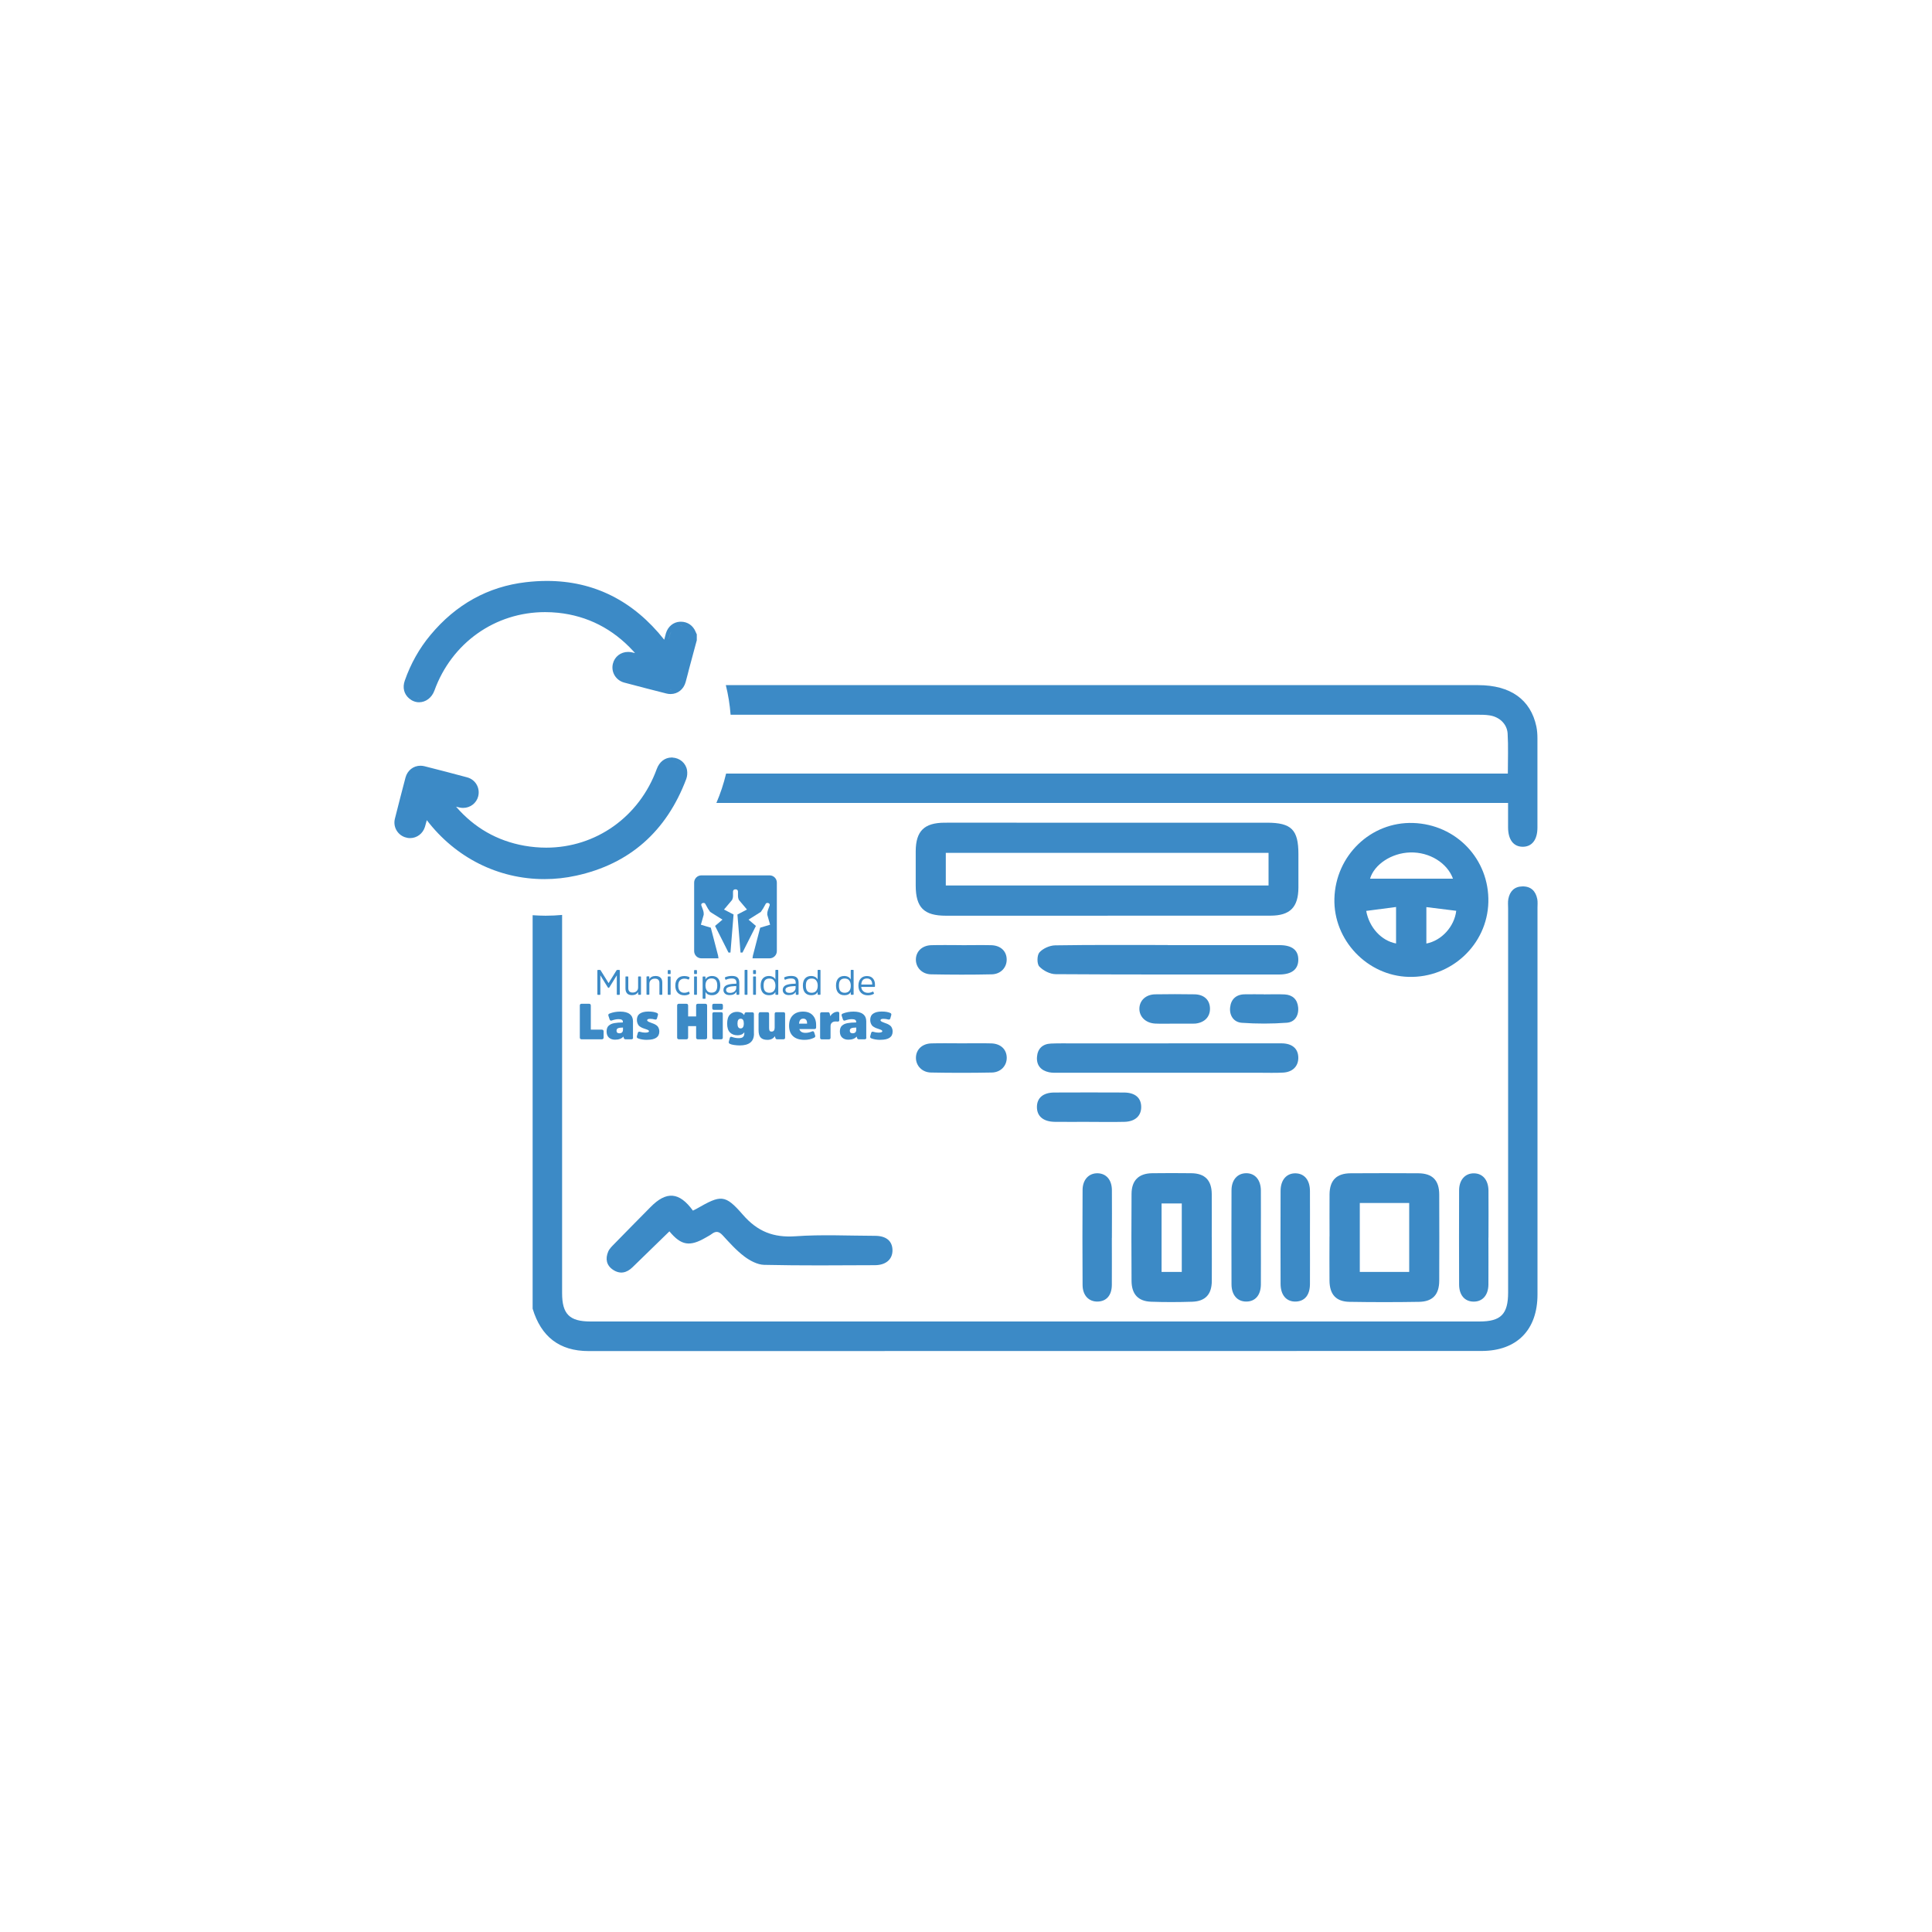 <?xml version="1.0" encoding="UTF-8"?>
<svg id="Capa_1" data-name="Capa 1" xmlns="http://www.w3.org/2000/svg" viewBox="0 0 350 350">
  <defs>
    <style>
      .cls-1 {
        fill: #3c8ac6;
        stroke-width: 0px;
      }
    </style>
  </defs>
  <g>
    <path class="cls-1" d="M139.39,158.58h-12.33c-.72,0-1.31.59-1.31,1.31v12.41c0,.72.59,1.31,1.31,1.31h3.1c-.02-.16-.04-.32-.07-.48l-1.32-5.07-1.8-.54.51-1.8s.04-.41-.11-.83l-.31-.85s-.11-.24.13-.4c0,0,.36-.19.56.07l.49.88.41.61,2.23,1.4-1.34,1.14,2.43,4.82h.36l.56-6.89-1.73-.9,1.46-1.73s.17-.34.17-.69v-.79s-.04-.45.45-.45.45.45.45.45v.79c0,.34.17.69.17.69l1.46,1.73-1.73.9.56,6.89h.36l2.43-4.82-1.34-1.14,2.23-1.4.41-.61.49-.88c.2-.26.56-.07.56-.07.24.16.13.4.13.4l-.31.85c-.15.43-.11.83-.11.83l.51,1.8-1.8.54-1.32,5.07c-.02.16-.05.32-.07.48h3.1c.72,0,1.31-.59,1.31-1.31v-12.41c0-.72-.59-1.31-1.31-1.31Z"/>
    <g>
      <path class="cls-1" d="M110.12,178.89l-1.36-2.2v3.43c0,.07-.03.11-.1.11h-.33c-.07,0-.11-.04-.11-.11v-4.31c0-.07.04-.1.11-.1h.34c.06,0,.1.02.13.06l1.45,2.33,1.45-2.33s.07-.06.13-.06h.34c.07,0,.11.03.11.1v4.31c0,.07-.04.11-.11.11h-.33c-.07,0-.1-.04-.1-.11v-3.43l-1.36,2.2s-.07.07-.12.07-.1-.02-.12-.07Z"/>
      <path class="cls-1" d="M113.3,176.99c0-.07.03-.1.1-.1h.32c.06,0,.1.03.1.1v2c0,.55.26.82.79.82.29,0,.53-.08.71-.25.18-.17.28-.39.28-.68v-1.89c0-.07.03-.1.1-.1h.32c.06,0,.1.03.1.1v3.13c0,.07-.03.1-.1.1h-.32c-.07,0-.1-.03-.1-.1v-.43c-.2.39-.57.59-1.11.59-.4,0-.7-.11-.89-.32-.19-.21-.29-.51-.29-.89v-2.09Z"/>
      <path class="cls-1" d="M119.98,180.12c0,.07-.03.1-.1.1h-.32c-.07,0-.1-.03-.1-.1v-2.03c0-.53-.27-.8-.82-.8-.31,0-.55.09-.73.26-.18.17-.27.4-.27.69v1.87c0,.07-.03.1-.1.1h-.32c-.06,0-.1-.03-.1-.1v-3.13c0-.07.03-.1.1-.1h.31c.07,0,.1.03.1.1v.42c.21-.39.59-.59,1.15-.59.39,0,.69.11.9.32s.3.51.3.89v2.1Z"/>
      <path class="cls-1" d="M121.49,176.36c0,.07-.03.1-.1.1h-.32c-.06,0-.1-.03-.1-.1v-.52c0-.07.03-.1.1-.1h.32c.06,0,.1.03.1.1v.52ZM121.49,180.12c0,.07-.03.1-.1.1h-.32c-.06,0-.1-.03-.1-.1v-3.13c0-.07.03-.1.1-.1h.32c.06,0,.1.03.1.1v3.13Z"/>
      <path class="cls-1" d="M122.77,177.27c.29-.3.68-.45,1.16-.45.38,0,.69.06.92.19.06.03.08.07.07.12l-.11.26c-.03.06-.07.08-.14.05-.21-.1-.43-.15-.68-.15-.35,0-.63.11-.82.32-.2.21-.3.53-.3.95s.1.74.29.96c.2.22.46.33.8.33.28,0,.53-.06.77-.19.06-.03.11,0,.12.05l.1.26s-.02.08-.08.12c-.24.15-.54.22-.9.22-.5,0-.9-.15-1.19-.46s-.44-.73-.44-1.29.14-.98.43-1.28Z"/>
      <path class="cls-1" d="M126.26,176.36c0,.07-.03.1-.1.1h-.32c-.06,0-.1-.03-.1-.1v-.52c0-.07.03-.1.1-.1h.32c.06,0,.1.03.1.1v.52ZM126.26,180.12c0,.07-.03.1-.1.1h-.32c-.06,0-.1-.03-.1-.1v-3.13c0-.07.03-.1.1-.1h.32c.06,0,.1.03.1.1v3.13Z"/>
      <path class="cls-1" d="M127.8,177.45c.09-.2.24-.36.46-.47.21-.11.46-.17.73-.17.46,0,.83.15,1.09.44.26.29.4.73.4,1.3s-.13,1-.4,1.3-.63.44-1.09.44c-.61,0-1-.21-1.18-.62v1.17c0,.07-.03.1-.1.1h-.32c-.07,0-.1-.03-.1-.1v-3.84c0-.07.03-.1.1-.1h.31c.06,0,.1.03.1.1v.46ZM128.09,179.5c.19.22.46.33.8.33s.61-.1.79-.31c.18-.2.26-.53.26-.98s-.09-.77-.26-.98c-.18-.2-.44-.31-.79-.31s-.61.11-.8.33c-.19.22-.29.54-.29.95s.1.73.29.95Z"/>
      <path class="cls-1" d="M133.91,180.12c0,.07-.03.1-.1.1h-.29c-.06,0-.1-.03-.1-.1v-.46c-.23.41-.64.61-1.24.61-.35,0-.63-.08-.82-.25-.2-.17-.3-.39-.3-.68,0-.18.04-.34.12-.47.08-.13.18-.24.31-.32s.3-.15.51-.2.42-.09.64-.11c.22-.02.48-.03.77-.04v-.18c0-.27-.07-.46-.2-.58-.13-.12-.35-.18-.66-.18-.35,0-.69.07-1.03.22-.06.02-.1,0-.12-.06l-.08-.27c-.01-.05,0-.09.06-.11.34-.16.74-.24,1.22-.24s.8.1,1.01.3c.21.2.32.5.32.91v2.1ZM133.4,178.63c-.21,0-.37.02-.5.03s-.27.02-.43.04c-.16.02-.29.05-.39.08-.09.03-.19.07-.28.12s-.16.11-.2.18c-.04.07-.06.16-.06.26,0,.15.06.28.18.38s.3.15.52.15c.36,0,.64-.09.84-.27.2-.18.3-.4.3-.67v-.29Z"/>
      <path class="cls-1" d="M135.41,180.12c0,.07-.03.1-.1.1h-.32c-.06,0-.1-.03-.1-.1v-4.32c0-.06.03-.1.1-.1h.32c.06,0,.1.03.1.1v4.32Z"/>
      <path class="cls-1" d="M136.95,176.36c0,.07-.03.1-.1.1h-.32c-.06,0-.1-.03-.1-.1v-.52c0-.07.03-.1.1-.1h.32c.06,0,.1.03.1.1v.52ZM136.95,180.12c0,.07-.03.1-.1.1h-.32c-.06,0-.1-.03-.1-.1v-3.13c0-.07.03-.1.1-.1h.32c.06,0,.1.03.1.1v3.13Z"/>
      <path class="cls-1" d="M140.48,179.67c-.18.42-.58.62-1.19.62-.46,0-.83-.15-1.09-.44s-.4-.73-.4-1.3.13-1,.4-1.3c.26-.29.63-.44,1.09-.44.27,0,.52.06.73.17.21.11.36.27.45.47v-1.65c0-.06.03-.1.1-.1h.32c.07,0,.1.03.1.1v4.32c0,.07-.03.1-.1.1h-.32c-.06,0-.1-.03-.1-.1v-.46ZM140.19,177.6c-.19-.22-.46-.33-.81-.33s-.61.1-.79.31c-.18.2-.26.53-.26.98s.09.77.26.98c.18.2.44.31.79.31s.62-.11.81-.33c.19-.22.29-.54.29-.95s-.1-.73-.29-.95Z"/>
      <path class="cls-1" d="M144.65,180.12c0,.07-.03.1-.1.1h-.29c-.06,0-.1-.03-.1-.1v-.46c-.23.41-.64.61-1.24.61-.35,0-.63-.08-.82-.25-.2-.17-.3-.39-.3-.68,0-.18.04-.34.12-.47.08-.13.18-.24.31-.32s.3-.15.51-.2.42-.09.64-.11c.22-.02.48-.03.77-.04v-.18c0-.27-.07-.46-.2-.58-.13-.12-.35-.18-.66-.18-.35,0-.69.07-1.03.22-.06.02-.1,0-.12-.06l-.08-.27c-.01-.05,0-.09.06-.11.34-.16.74-.24,1.22-.24s.8.1,1.01.3c.21.2.32.5.32.91v2.1ZM144.15,178.63c-.21,0-.37.02-.5.03s-.27.02-.43.04c-.16.02-.29.05-.39.08-.09.03-.19.07-.28.12-.09.05-.16.11-.2.18s-.06.16-.06.26c0,.15.06.28.18.38.12.1.3.15.52.15.36,0,.64-.09.84-.27.2-.18.3-.4.3-.67v-.29Z"/>
      <path class="cls-1" d="M148.13,179.67c-.18.42-.58.62-1.19.62-.46,0-.83-.15-1.09-.44-.26-.29-.4-.73-.4-1.3s.13-1,.4-1.3c.26-.29.63-.44,1.09-.44.27,0,.52.06.73.17.21.11.36.27.45.47v-1.65c0-.06.03-.1.1-.1h.32c.07,0,.1.03.1.1v4.32c0,.07-.03.1-.1.1h-.32c-.06,0-.1-.03-.1-.1v-.46ZM147.85,177.6c-.19-.22-.46-.33-.81-.33s-.61.1-.79.31c-.18.2-.26.53-.26.98s.09.77.26.98c.18.2.44.31.79.31s.62-.11.81-.33c.19-.22.29-.54.29-.95s-.1-.73-.29-.95Z"/>
      <path class="cls-1" d="M154.13,179.67c-.18.42-.58.62-1.19.62-.46,0-.83-.15-1.09-.44-.26-.29-.4-.73-.4-1.3s.13-1,.4-1.3c.26-.29.63-.44,1.09-.44.27,0,.52.06.73.17.21.11.36.27.45.47v-1.65c0-.06.03-.1.1-.1h.32c.07,0,.1.03.1.1v4.32c0,.07-.03.1-.1.1h-.32c-.06,0-.1-.03-.1-.1v-.46ZM153.84,177.6c-.19-.22-.46-.33-.81-.33s-.61.1-.79.31c-.18.2-.26.53-.26.98s.09.77.26.98c.18.2.44.31.79.31s.62-.11.81-.33c.19-.22.29-.54.29-.95s-.1-.73-.29-.95Z"/>
      <path class="cls-1" d="M158.09,179.65c.06-.03.11-.01.14.06l.1.24s-.01.09-.07.12c-.31.16-.65.24-1.04.24-.53,0-.94-.16-1.25-.47s-.46-.74-.46-1.27.14-.99.41-1.29.65-.46,1.13-.46.82.14,1.08.43c.26.29.38.66.38,1.12v.32c0,.07-.04.1-.11.1h-2.38c.02.32.14.57.36.77.22.2.5.3.86.3.3,0,.58-.07.84-.21ZM156.03,178.36h1.98v-.03c0-.33-.08-.59-.24-.78-.16-.19-.4-.29-.72-.29-.64,0-.98.37-1.02,1.1Z"/>
      <path class="cls-1" d="M107.02,186.53h2c.22,0,.33.11.33.33v1.09c0,.22-.11.33-.33.33h-3.65c-.22,0-.33-.11-.33-.33v-5.78c0-.22.11-.33.33-.33h1.33c.22,0,.33.11.33.33v4.36Z"/>
      <path class="cls-1" d="M114.69,187.97c0,.21-.1.31-.31.31h-1.05c-.17,0-.28-.08-.32-.24l-.08-.26c-.31.38-.82.57-1.51.57-.45,0-.81-.12-1.1-.37-.28-.25-.43-.62-.43-1.11,0-.23.03-.43.09-.61.06-.18.15-.32.28-.44.13-.11.27-.21.43-.29s.36-.13.59-.18c.24-.04.48-.07.71-.09.24-.01.52-.03.85-.03v-.14c0-.31-.26-.46-.78-.46-.37,0-.78.08-1.23.24-.19.07-.32,0-.39-.19l-.22-.67c-.06-.18,0-.31.19-.39.6-.24,1.25-.36,1.95-.36.76,0,1.33.15,1.72.45.39.3.59.73.59,1.3v2.96ZM112.86,186.15c-.43,0-.73.05-.91.13-.18.08-.26.23-.26.45,0,.15.04.26.13.34.09.08.21.12.37.12.45,0,.67-.22.67-.67v-.37Z"/>
      <path class="cls-1" d="M117.22,188.38c-.63,0-1.18-.09-1.64-.27-.18-.07-.25-.2-.2-.39l.17-.6c.05-.19.18-.26.39-.2.33.1.64.15.93.15.47,0,.7-.09.7-.26,0-.08-.05-.14-.15-.2s-.27-.12-.51-.2c-.2-.07-.34-.12-.43-.15-.09-.03-.22-.09-.39-.19-.17-.09-.3-.19-.38-.29s-.16-.24-.23-.42c-.07-.18-.1-.38-.1-.6,0-.51.18-.89.55-1.14s.88-.37,1.53-.37,1.13.08,1.53.25c.18.07.25.2.2.39l-.17.6c-.05.19-.18.25-.39.2-.28-.08-.57-.12-.86-.12-.35,0-.53.09-.53.26,0,.06.03.12.1.17.07.05.14.1.22.13s.2.08.37.15c.21.08.37.14.48.18.11.04.24.11.39.2.15.09.27.19.35.29.08.1.14.22.2.38.06.15.09.33.09.53,0,1.01-.73,1.51-2.2,1.51Z"/>
      <path class="cls-1" d="M126.11,185.89h-1.45v2.06c0,.22-.11.33-.33.33h-1.33c-.22,0-.33-.11-.33-.33v-5.78c0-.22.11-.33.33-.33h1.33c.22,0,.33.11.33.33v1.97h1.45v-1.97c0-.22.11-.33.33-.33h1.33c.22,0,.33.11.33.33v5.78c0,.22-.11.33-.33.33h-1.33c-.22,0-.33-.11-.33-.33v-2.06Z"/>
      <path class="cls-1" d="M130.96,182.63c0,.21-.1.31-.31.31h-1.31c-.21,0-.31-.1-.31-.31v-.48c0-.21.1-.31.31-.31h1.31c.21,0,.31.1.31.31v.48ZM130.94,187.97c0,.21-.1.31-.31.31h-1.27c-.21,0-.31-.1-.31-.31v-4.29c0-.21.1-.31.31-.31h1.27c.21,0,.31.1.31.31v4.29Z"/>
      <path class="cls-1" d="M136.59,187.27c0,1.41-.86,2.12-2.59,2.12-.32,0-.66-.03-1.01-.08-.35-.05-.61-.12-.77-.21-.18-.08-.24-.22-.19-.39l.18-.67c.05-.2.18-.26.39-.19.41.15.81.22,1.21.22s.65-.07.8-.22c.15-.15.23-.36.23-.64v-.21c-.25.36-.66.55-1.23.55s-1.03-.17-1.37-.51-.51-.87-.51-1.6.16-1.27.49-1.62c.33-.35.77-.52,1.32-.52s.99.2,1.27.59l.07-.26c.04-.16.15-.24.32-.24h1.07c.21,0,.31.1.31.31v3.59ZM134.17,184.55c-.38,0-.57.29-.57.87s.19.89.57.89.58-.3.58-.89-.19-.87-.58-.87Z"/>
      <path class="cls-1" d="M137.44,183.68c0-.21.1-.31.31-.31h1.27c.21,0,.31.1.31.31v2.55c0,.22.03.38.09.49s.18.16.35.16c.38,0,.57-.24.57-.73v-2.47c0-.21.1-.31.31-.31h1.27c.21,0,.31.1.31.31v4.29c0,.21-.1.31-.31.31h-1.13c-.17,0-.28-.08-.32-.24l-.1-.32c-.29.44-.74.66-1.34.66-.56,0-.96-.14-1.22-.41-.26-.27-.39-.73-.39-1.36v-2.93Z"/>
      <path class="cls-1" d="M147.11,186.85c.19-.08.32-.02.39.19l.18.56c.05.16,0,.29-.19.39-.51.26-1.09.39-1.75.39-.9,0-1.59-.22-2.07-.66-.48-.44-.72-1.07-.72-1.9s.23-1.44.68-1.89c.45-.45,1.07-.67,1.84-.67s1.34.22,1.75.65.63,1.02.63,1.76v.44c0,.21-.1.31-.31.31h-2.73c.13.46.5.69,1.11.69.4,0,.8-.09,1.19-.26ZM144.98,184.75c-.12.15-.2.38-.23.69h1.46v-.06c0-.56-.23-.84-.69-.84-.24,0-.42.07-.54.22Z"/>
      <path class="cls-1" d="M150,183.37c.16,0,.27.09.31.26l.11.47c.12-.22.29-.41.53-.57s.5-.24.79-.24c.11,0,.19.02.23.07.05.05.07.12.07.22v1.24c0,.16-.09.25-.26.25-.04,0-.1,0-.19-.01-.08,0-.15-.01-.21-.01-.3,0-.52.08-.68.23-.16.15-.24.36-.24.63v2.07c0,.21-.1.31-.31.31h-1.27c-.21,0-.31-.1-.31-.31v-4.29c0-.21.1-.31.31-.31h1.13Z"/>
      <path class="cls-1" d="M156.95,187.97c0,.21-.1.31-.31.31h-1.05c-.17,0-.28-.08-.32-.24l-.08-.26c-.31.38-.82.57-1.51.57-.45,0-.81-.12-1.1-.37-.28-.25-.43-.62-.43-1.11,0-.23.03-.43.09-.61.06-.18.15-.32.28-.44.13-.11.27-.21.43-.29s.36-.13.59-.18c.24-.04.48-.07.71-.09.24-.01.52-.03.85-.03v-.14c0-.31-.26-.46-.78-.46-.37,0-.78.08-1.23.24-.19.07-.32,0-.39-.19l-.22-.67c-.06-.18,0-.31.19-.39.6-.24,1.25-.36,1.95-.36.76,0,1.33.15,1.72.45.39.3.59.73.59,1.3v2.96ZM155.12,186.15c-.43,0-.73.05-.91.13-.18.08-.26.23-.26.45,0,.15.04.26.13.34.09.08.21.12.37.12.45,0,.67-.22.67-.67v-.37Z"/>
      <path class="cls-1" d="M159.49,188.38c-.63,0-1.18-.09-1.64-.27-.18-.07-.25-.2-.2-.39l.17-.6c.05-.19.18-.26.39-.2.33.1.64.15.93.15.47,0,.7-.09.7-.26,0-.08-.05-.14-.15-.2s-.27-.12-.51-.2c-.2-.07-.34-.12-.43-.15-.09-.03-.22-.09-.39-.19-.17-.09-.3-.19-.38-.29s-.16-.24-.23-.42c-.07-.18-.1-.38-.1-.6,0-.51.18-.89.55-1.14s.88-.37,1.53-.37,1.13.08,1.53.25c.18.07.25.2.2.39l-.17.6c-.05.19-.18.25-.39.2-.28-.08-.57-.12-.86-.12-.35,0-.53.09-.53.26,0,.06.03.12.1.17.07.05.14.1.22.13s.2.08.37.15c.21.08.37.14.48.18.11.04.24.11.39.2.15.09.27.19.35.29.08.1.14.22.2.38.06.15.09.33.09.53,0,1.01-.73,1.51-2.2,1.51Z"/>
    </g>
  </g>
  <path class="cls-1" d="M200.66,165.89c-9.77,0-19.54,0-29.3,0-3.98,0-5.46-1.48-5.47-5.46,0-2.07,0-4.14,0-6.22.02-3.64,1.52-5.15,5.21-5.17,4.5-.02,9,0,13.5,0,14.98,0,29.95,0,44.93,0,4.43,0,5.69,1.27,5.69,5.71,0,2.01,0,4.03,0,6.04-.02,3.57-1.51,5.09-5.07,5.09-9.83.01-19.65,0-29.48,0ZM229.81,154.5h-58.47v5.91h58.47v-5.91Z"/>
  <path class="cls-1" d="M241.74,162.79c.21-7.81,6.6-13.95,14.26-13.7,7.82.26,13.82,6.57,13.63,14.34-.19,7.67-6.69,13.76-14.45,13.54-7.51-.21-13.64-6.68-13.44-14.18ZM263.22,159.18c-1.02-2.82-4.22-4.85-7.75-4.75-3.42.09-6.53,2.21-7.27,4.75h15.03ZM258.4,164.32v6.61c2.74-.52,5.07-3.05,5.41-5.93-1.73-.21-3.46-.43-5.41-.67ZM252.91,164.31c-1.95.26-3.67.48-5.41.71.56,3.05,2.78,5.41,5.41,5.9v-6.61Z"/>
  <path class="cls-1" d="M240.86,223.99c0-2.54-.02-5.09,0-7.63.03-2.56,1.28-3.8,3.84-3.81,4.08-.02,8.16-.03,12.24,0,2.56.02,3.78,1.26,3.79,3.85.02,5.21.02,10.41,0,15.62-.01,2.49-1.18,3.78-3.65,3.82-4.2.07-8.4.07-12.6,0-2.45-.04-3.61-1.34-3.63-3.85-.03-2.66,0-5.32,0-7.99ZM246.34,217.93v12.49h8.95v-12.49h-8.95Z"/>
  <path class="cls-1" d="M125.54,219.31c.29-.15.5-.25.7-.36,4.37-2.5,5.09-2.63,8.34,1.11,2.65,3.05,5.55,4.18,9.54,3.9,4.77-.34,9.59-.09,14.38-.08,2.02,0,3.13.91,3.18,2.54.05,1.67-1.14,2.77-3.18,2.78-6.69.03-13.38.09-20.07-.06-1.22-.03-2.58-.76-3.6-1.53-1.45-1.1-2.69-2.49-3.93-3.84-.66-.71-1.22-.79-1.97-.22-.33.25-.71.43-1.06.64-2.93,1.71-4.48,1.44-6.6-1.12-2.23,2.17-4.46,4.34-6.69,6.51-1.07,1.04-2.27,1.29-3.53.45-1.21-.81-1.41-2.01-.87-3.29.22-.52.68-.96,1.09-1.38,2.19-2.25,4.4-4.48,6.6-6.71,2.86-2.9,5.19-2.74,7.67.68Z"/>
  <path class="cls-1" d="M219.53,224.11c0,2.66.02,5.32,0,7.98-.02,2.39-1.17,3.65-3.54,3.73-2.48.08-4.97.09-7.45,0-2.35-.08-3.53-1.36-3.55-3.76-.03-5.26-.04-10.52,0-15.79.02-2.45,1.31-3.7,3.75-3.73,2.36-.03,4.73-.03,7.09,0,2.45.03,3.67,1.28,3.69,3.76.03,2.6,0,5.2,0,7.8ZM214.09,230.42v-12.4h-3.66v12.4h3.66Z"/>
  <path class="cls-1" d="M211.56,171.22c6.75,0,13.49,0,20.24,0,2.29,0,3.42.92,3.4,2.67-.02,1.73-1.2,2.65-3.47,2.65-13.49,0-26.98.03-40.48-.06-1.02,0-2.27-.64-2.98-1.4-.44-.48-.42-2.03.03-2.54.64-.72,1.86-1.26,2.84-1.28,6.8-.11,13.61-.06,20.41-.06Z"/>
  <path class="cls-1" d="M211.7,189.01c6.81,0,13.61-.01,20.42,0,2,0,3.08.98,3.08,2.63,0,1.52-1.02,2.57-2.73,2.67-1.42.08-2.84.03-4.26.03-12.07,0-24.14,0-36.22,0-.65,0-1.32.04-1.94-.09-1.46-.31-2.3-1.24-2.19-2.77.11-1.51,1.02-2.37,2.54-2.43,1.42-.06,2.84-.03,4.26-.03,5.68,0,11.36,0,17.04,0Z"/>
  <path class="cls-1" d="M269.64,224.2c0,2.84.02,5.68,0,8.52-.02,1.92-1.07,3.09-2.67,3.08-1.61,0-2.64-1.17-2.64-3.11-.02-5.68-.02-11.36,0-17.04,0-1.9,1.09-3.1,2.67-3.09,1.59,0,2.63,1.2,2.65,3.12.03,2.84,0,5.68,0,8.52Z"/>
  <path class="cls-1" d="M201.42,224.27c0,2.84.02,5.68,0,8.52-.02,1.87-.97,2.95-2.54,3-1.62.05-2.75-1.1-2.76-3-.04-5.74-.03-11.48,0-17.22.01-1.89,1.16-3.07,2.76-3.02,1.53.05,2.53,1.19,2.55,3.02.03,2.9,0,5.8,0,8.7Z"/>
  <path class="cls-1" d="M228.42,224.19c0,2.84.02,5.68,0,8.52-.02,1.94-1.04,3.09-2.66,3.08-1.6,0-2.65-1.18-2.66-3.11-.02-5.68-.02-11.36,0-17.04,0-1.91,1.09-3.1,2.68-3.1,1.58,0,2.62,1.2,2.64,3.12.02,2.84,0,5.68,0,8.52Z"/>
  <path class="cls-1" d="M237.31,224.28c0,2.78.02,5.56,0,8.34-.01,2-.95,3.12-2.57,3.17-1.68.05-2.74-1.15-2.75-3.19-.02-5.62-.02-11.24,0-16.86,0-2.02,1.12-3.24,2.77-3.18,1.57.06,2.54,1.24,2.55,3.2.02,2.84,0,5.68,0,8.52Z"/>
  <path class="cls-1" d="M197.29,203.23c-2.07,0-4.15.03-6.22,0-2.09-.03-3.25-1.04-3.22-2.73.02-1.62,1.14-2.57,3.14-2.58,4.21-.02,8.41-.02,12.62,0,2.02.01,3.11.95,3.13,2.59.02,1.63-1.1,2.68-3.05,2.72-2.13.05-4.27.01-6.4.01Z"/>
  <path class="cls-1" d="M174.22,171.23c1.78,0,3.55-.04,5.33,0,1.71.04,2.79,1.06,2.82,2.55.04,1.46-1.05,2.69-2.69,2.73-3.67.08-7.34.07-11.01,0-1.64-.03-2.76-1.24-2.75-2.68.01-1.47,1.13-2.55,2.79-2.6,1.83-.05,3.67-.01,5.51-.01Z"/>
  <path class="cls-1" d="M174.24,189.01c1.78,0,3.55-.04,5.33.01,1.71.05,2.78,1.07,2.81,2.57.03,1.46-1.06,2.68-2.71,2.71-3.67.07-7.34.07-11.01,0-1.64-.03-2.75-1.26-2.73-2.7.02-1.47,1.14-2.54,2.81-2.58,1.83-.05,3.67-.01,5.51-.01Z"/>
  <path class="cls-1" d="M212.82,185.44c-1.18,0-2.37.05-3.55-.01-1.74-.09-2.91-1.27-2.86-2.77.06-1.45,1.18-2.5,2.87-2.53,2.37-.04,4.74-.04,7.11,0,1.74.03,2.77,1.01,2.81,2.54.04,1.53-.97,2.58-2.64,2.76-.12.01-.24.01-.36.01-1.13,0-2.25,0-3.38,0Z"/>
  <path class="cls-1" d="M229.01,180.14c1.24,0,2.48-.05,3.72.01,1.43.08,2.3.9,2.44,2.32.15,1.52-.61,2.71-2.07,2.81-2.7.2-5.43.2-8.13.01-1.46-.1-2.28-1.31-2.12-2.79.15-1.46,1.07-2.34,2.61-2.37,1.18-.03,2.36,0,3.54,0,0,0,0,0,0,0Z"/>
  <g>
    <path class="cls-1" d="M132.36,129.48c45.07,0,90.14,0,135.21,0,.77,0,1.55,0,2.3.12,1.75.27,3.14,1.54,3.25,3.28.14,2.35.04,4.71.04,7.26h-2.57c-46.35,0-92.7,0-139.05,0-.44,1.84-1.03,3.62-1.76,5.32,46.94,0,93.88,0,140.81,0h2.61c0,1.61,0,3.02,0,4.43.01,2.22.97,3.49,2.64,3.51,1.68.01,2.68-1.26,2.68-3.47,0-5.39,0-10.79,0-16.18,0-.71-.05-1.43-.19-2.12-1.03-4.9-4.7-7.51-10.54-7.51-45.43,0-90.87,0-136.3,0,.43,1.73.72,3.51.86,5.33Z"/>
    <path class="cls-1" d="M278.49,162.87c-.29-1.46-1.16-2.32-2.7-2.29-1.46.03-2.28.9-2.54,2.27-.11.57-.04,1.18-.04,1.77,0,23.17,0,46.34,0,69.52,0,3.93-1.3,5.26-5.19,5.26-53.68,0-107.37,0-161.05,0-3.81,0-5.14-1.35-5.14-5.13,0-22.84,0-45.68,0-68.52-.98.09-1.98.14-2.99.14-.79,0-1.57-.04-2.35-.09v71.28c1.52,5.02,4.79,7.68,10.15,7.68,53.92-.01,107.84,0,161.76-.02,6.4,0,10.13-3.83,10.13-10.22,0-23.35,0-46.7,0-70.05,0-.53.06-1.08-.04-1.6Z"/>
  </g>
  <g>
    <path class="cls-1" d="M126.15,114.76l-.05-.11-.07-.17c-.47-1.16-1.47-1.85-2.67-1.85-.06,0-.11,0-.17,0-1.2.06-2.18.86-2.55,2.09-.06.2-.11.4-.16.6l-.07.27-.08.3c-5.6-7.07-12.75-10.65-21.26-10.65-1.24,0-2.52.08-3.81.23-6.85.8-12.67,4.02-17.29,9.58-2.01,2.41-3.57,5.19-4.64,8.25-.44,1.25-.15,2.43.79,3.23.53.45,1.15.69,1.8.69,1.22,0,2.31-.83,2.78-2.12,3.12-8.63,10.99-14.21,20.05-14.21.78,0,1.57.04,2.35.12,5.33.56,9.92,2.9,13.64,6.96.1.11.2.23.3.34-.18-.04-.36-.09-.54-.13-.24-.05-.48-.08-.71-.08-1.34,0-2.45.86-2.76,2.14-.37,1.51.54,3.02,2.07,3.42,2.57.68,5.13,1.35,7.6,1.97.26.07.52.1.78.1,1.3,0,2.37-.85,2.73-2.17.13-.46.25-.93.37-1.39.09-.34.17-.68.26-1.02.31-1.17.62-2.34.94-3.5l.42-1.55.03-.1v-1.08l-.06-.14ZM75.92,126.46c-.12,0-.24-.01-.36-.04.14.03.27.03.41.03-.02,0-.03,0-.05,0ZM97.9,106.03c.39-.02.79-.04,1.17-.04,0,0,.02,0,.03,0-.4,0-.8.02-1.2.03ZM111.71,121.2c.11.81.7,1.5,1.58,1.73-.88-.23-1.47-.93-1.58-1.73ZM113.55,118.86c.08,0,.16-.02.24-.02.01,0,.03,0,.04,0-.1,0-.19,0-.28.01ZM116.92,119.44c-.34-.04-.67-.11-.99-.18.32.07.65.14.99.18h0ZM120.66,117.58c-.09-.12-.16-.22-.22-.31.06.09.13.19.22.31h0ZM121.16,115.74c.07-.27.13-.54.21-.8.06-.21.15-.39.26-.56-.1.17-.19.35-.25.56-.08.26-.14.53-.21.8ZM121.47,124.97s-.04,0-.06,0c.08,0,.17,0,.25,0-.06,0-.12.02-.19.02ZM123.24,113.38s.09,0,.13,0c.11,0,.21.03.32.05-.15-.02-.29-.05-.44-.04Z"/>
    <path class="cls-1" d="M121.82,137.23s-.1,0-.14,0c-1.22,0-2.23.78-2.71,2.1-3.15,8.64-11.01,14.23-20.02,14.23-1.31,0-2.64-.12-3.96-.35-4.93-.88-9.08-3.26-12.37-7.07.21.05.41.1.62.15.22.05.44.07.66.07,1.29,0,2.42-.86,2.73-2.1.38-1.52-.49-3.02-1.98-3.43-2.52-.68-5.13-1.36-7.75-2.02-.24-.06-.49-.09-.74-.09-1.28,0-2.36.86-2.7,2.14-.6,2.27-1.23,4.71-1.92,7.45-.36,1.42.41,2.86,1.79,3.35.31.11.63.17.96.17,1.24,0,2.32-.82,2.69-2.03.12-.4.23-.81.34-1.22,5.21,6.8,12.92,10.68,21.31,10.68,1.92,0,3.86-.21,5.76-.63,9.63-2.1,16.34-7.99,19.93-17.51.18-.48.23-1.07.14-1.61-.22-1.27-1.31-2.2-2.64-2.27ZM73.09,145.28c.36-1.42.72-2.84,1.1-4.25.04-.13.08-.26.14-.38-.05.12-.1.25-.14.38-.37,1.41-.73,2.83-1.1,4.25ZM74.29,151.05c-.06,0-.12-.01-.19-.02.08,0,.16.01.23,0-.02,0-.03,0-.05,0ZM75.96,139.47c.07,0,.13-.02.2-.02.02,0,.03,0,.05,0-.08,0-.17,0-.25.01ZM84.2,145.57c-.1.01-.2.02-.3.02-.01,0-.02,0-.03,0,.11,0,.22,0,.33-.02ZM80.71,144.86c.49.13.95.25,1.4.36-.44-.11-.9-.24-1.4-.36h0ZM76.99,146.85h0c.1.13.17.22.23.3-.06-.08-.13-.17-.23-.3ZM98.63,158.49s-.08,0-.12,0c.57,0,1.13-.01,1.71-.05-.53.03-1.06.05-1.58.05ZM121.79,137.98c-.05,0-.1,0-.15,0,.02,0,.03,0,.05,0,.04,0,.07,0,.11,0,.84.04,1.57.54,1.85,1.31-.28-.76-1.01-1.27-1.85-1.31Z"/>
  </g>
</svg>